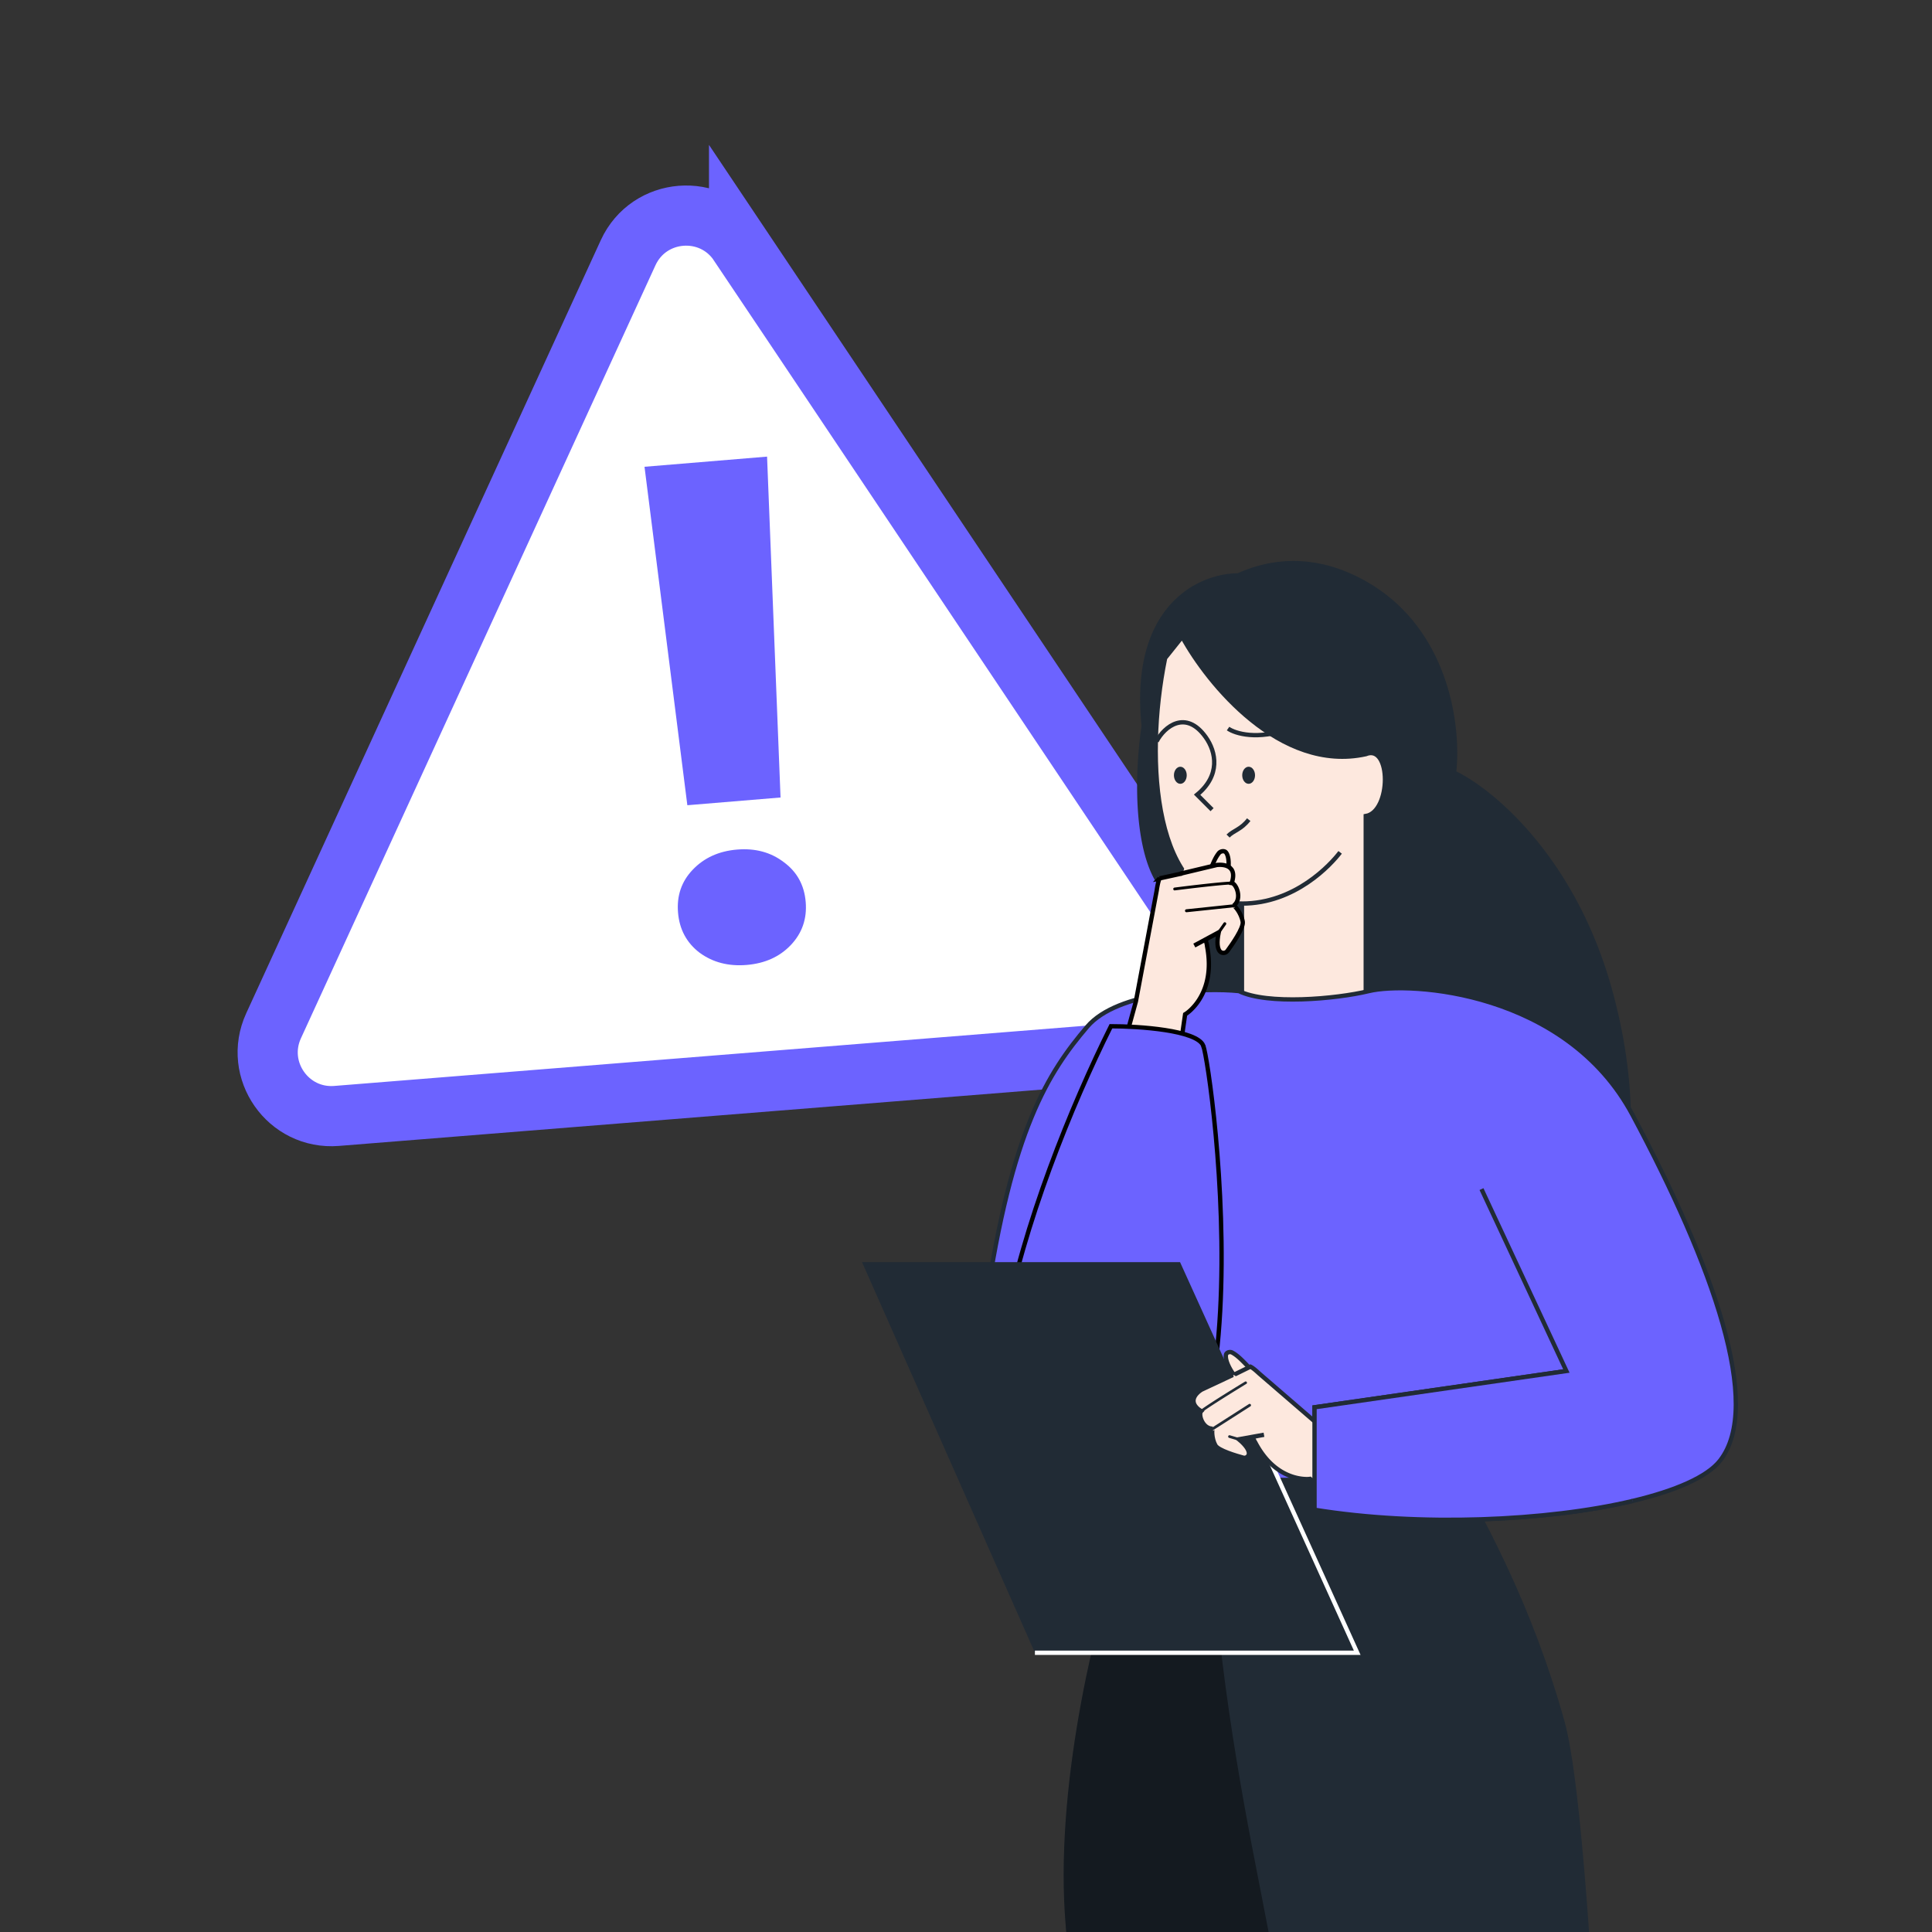 <?xml version="1.0" encoding="UTF-8"?> <svg xmlns="http://www.w3.org/2000/svg" width="446" height="446" fill="none"><rect width="100%" height="100%" fill="#333333" stroke="none"/><g clip-path="url(#a)"><path fill="#fff" stroke="#6C63FF" stroke-width="13.888" d="M170.611 56.299 279.834 219.43c6.255 9.343.151 21.966-11.057 22.864L77.712 257.61c-11.208.899-19.244-10.591-14.557-20.811l81.842-178.447c4.799-10.463 19.21-11.619 25.614-2.053Z"></path><path fill="#6C63FF" d="m180.187 184.102-21.514 1.783-9.888-78.131 28.291-2.345zm-23.665 26.559q-.484-5.832 3.386-9.882 3.942-4.136 10.246-4.658t10.795 2.914q4.563 3.351 5.046 9.183t-3.459 9.967q-3.869 4.05-10.174 4.572t-10.867-2.828q-4.49-3.437-4.973-9.268"></path><path fill="#212B35" fill-rule="evenodd" d="M335.661 178.374c1.215-10.416-1.46-33.891-21.887-44.467-10.758-5.57-20.41-4.495-27.966-1.06-6.792 3.088-11.889 8.084-14.572 11.876-3.393 5.311-5.899 13.79-7.208 22.835-2.444 16.886-.716 35.748 7.204 39.661-19.439 46.47 4.276 112.762 54.906 108.594s55.991-50.622 45.269-88.142c-8.577-30.016-27.405-45.371-35.746-49.297" clip-rule="evenodd"></path><path fill="#212B35" d="M271.236 144.723c2.683-3.792 7.78-8.788 14.572-11.876-8.441-.047-24.614 6.829-21.78 34.711 1.309-9.045 3.815-17.524 7.208-22.835"></path><path stroke="#212B35" d="M271.236 144.723c8.1 8.013 26.731 23.797 36.458 22.835 1.622-2.003 5.715-6.79 12.16-3.605 4.446 2.197 7.877 15.446-3.648 19.538m-44.97-38.768c2.683-3.792 7.78-8.788 14.572-11.876m-14.572 11.876c-3.393 5.311-5.899 13.79-7.208 22.835m52.178 15.933a19.8 19.8 0 0 1-3.648.893m3.648-.893 3.648 36.948h-29.182v-11.446m-4.864-76.146c7.556-3.435 17.208-4.51 27.966 1.06 20.427 10.576 23.102 34.051 21.887 44.467 8.341 3.926 27.169 19.281 35.746 49.297 10.722 37.52 5.361 83.973-45.269 88.142s-74.345-62.124-54.906-108.594m14.576-74.372c-8.441-.047-24.614 6.829-21.78 34.711m0 0c-2.444 16.886-.716 35.748 7.204 39.661m0 0c6.659 3.29 13.356 3.464 19.44 1.774m0 0c4.78-1.328 9.273-3.761 13.375-6.581"></path><path fill="#FDE8DE" d="M286.703 208.59c-20.201 0-22.664-32.52-17.737-56.663l3.941-4.927c5.913 10.84 22.665 31.435 42.374 27.099 5.913-2.463 5.913 13.304 0 14.289v47.794h-28.578V208.59"></path><path stroke="#212B35" d="M286.703 208.59c-20.201 0-22.664-32.52-17.737-56.663l3.941-4.927c5.913 10.84 22.665 31.435 42.374 27.099 5.913-2.463 5.913 13.304 0 14.289v47.794h-28.578V208.59Zm0 0c12.318 0 20.53-9.034 22.665-11.826"></path><path stroke="#212B35" d="M266.992 171.143c1.807-3.449 6.758-7.391 11.333-.985 2.463 3.449 3.449 8.869-1.971 13.303l3.449 3.449m3.695-18.723c1.642 1.15 6.799 2.759 14.289 0M283.498 193c1.268-1.287 3-1.5 4.768-3.787"></path><path fill="#212B35" d="M272.478 180.942c.817 0 1.478-.883 1.478-1.971s-.661-1.971-1.478-1.971c-.816 0-1.478.882-1.478 1.971s.662 1.971 1.478 1.971M288.244 180.942c.816 0 1.478-.883 1.478-1.971S289.06 177 288.244 177c-.817 0-1.478.882-1.478 1.971s.661 1.971 1.478 1.971"></path><path fill="#6C63FF" d="M315.999 228.791c-7.711 1.86-23.5 3.209-30 0-7.883-.821-28 0-35 8.209-9 10.554-17.513 23.818-23.426 64.221-4.73 32.322 50.096 45.001 75.881 47.301 24.27 3.935 53.777 2.631 73.412-2.022 9.864-2.338 17.236-5.522 20.202-9.311 9.914-12.669-1.56-44.943-20.202-79.82-15.274-28.578-51.367-30.869-60.867-28.578"></path><path stroke="#212B35" d="M303.454 348.522v-23.651l58.138-8.376m-58.138 32.027c-25.785-2.3-80.611-14.979-75.881-47.301 5.913-40.403 14.426-53.667 23.426-64.221 7-8.209 27.117-9.03 35-8.209 6.5 3.209 22.289 1.86 30 0 9.5-2.291 45.593 0 60.867 28.578 18.642 34.877 30.116 67.151 20.202 79.82-2.966 3.789-10.338 6.973-20.202 9.311-19.635 4.653-49.142 5.957-73.412 2.022Z"></path><path fill="#212B35" d="M245.808 441.645c-1.971-31.928 7.719-69.473 12.811-84.255l38.431-2.463 26.114 208.912-8.869 148.308h-32.519c-11.168-76.864-33.997-238.574-35.968-270.502"></path><path fill="#000" fill-opacity=".4" d="M245.808 441.645c-1.971-31.928 7.719-69.473 12.811-84.255l38.431-2.463 26.114 208.912-8.869 148.308h-32.519c-11.168-76.864-33.997-238.574-35.968-270.502"></path><path fill="#212B35" d="M361.167 397.371c-7.47-26.796-17.966-45.236-23.714-56.24h-57.156c-2.135 23.486 4.403 62.44 8.537 84.14 2.93 15.382 25.954 133.641 28.91 143.002 2.365 7.49 43.359 95.095 63.56 137.961 8.212-2.299 24.439-7.982 23.651-12.318-5.42-99.529-24.636-128.106-29.563-141.41-4.927-13.303-7.358-130.505-14.225-155.135"></path><path fill="#FDE8DE" stroke="#000" d="m271.723 220.934.437-1.046a360 360 0 0 0 6.408-16.647c.408-1.139.745-2.079 1.055-2.885.615-1.595 1.094-2.575 1.752-3.408l.001-.001c.276-.351.895-.583 1.402-.355.126.058.316.224.49.61.172.382.309.943.35 1.713.08 1.539-.232 3.846-1.337 7.055l-.01.028-.006.029c-.063.287-.288.787-.687 1.482a38 38 0 0 1-1.532 2.402c-1.236 1.813-2.828 3.958-4.404 6.016a328 328 0 0 1-3.919 5.007Z"></path><path fill="#FDE8DE" d="m273.464 201.508.659 4.219.009.056.021.053.464-.186-.464.186.001.001.003.007.009.024.038.094.143.359a325.21 325.21 0 0 1 2.065 5.308 134 134 0 0 1 1.549 4.274c.211.625.384 1.172.504 1.604.127.455.176.722.176.821v.048l.009.046c1.094 5.688-.156 9.595-1.647 12.071a12.5 12.5 0 0 1-2.187 2.712 10 10 0 0 1-.759.635q-.138.101-.21.149l-.051.034-.012.008h-.001l-.199.123-.034.232-.892 6.177-12.701-1.168 2.25-8.185.005-.02.004-.02 4.81-25.607.003-.014.024-.151c.061-.393.145-.924.262-1.441.066-.292.141-.57.225-.809q.081-.229.159-.374z"></path><path stroke="#000" d="m274.153 205.836-.021-.053-.009-.056-.659-4.219-5.765 1.266a3 3 0 0 0-.159.374 7 7 0 0 0-.225.809 22 22 0 0 0-.286 1.592l-.003.014-4.81 25.607-.004.02-.005.02-2.25 8.185 12.701 1.168.892-6.177.034-.232.199-.123h.001l.012-.008.051-.034q.072-.048.21-.149a10 10 0 0 0 .759-.635 12.5 12.5 0 0 0 2.187-2.712c1.491-2.476 2.741-6.383 1.647-12.071l-.009-.046v-.048c0-.099-.049-.366-.176-.821-.12-.432-.293-.979-.504-1.604-.421-1.247-.984-2.78-1.549-4.274a325 325 0 0 0-2.065-5.308l-.143-.359-.038-.094-.009-.024-.003-.007zm0 0 .464-.186z"></path><path fill="#FDE8DE" d="m273.382 200.518 7.529-.84s5.078-.751 3.433 4.166c1.055.126 2.503 3.666.447 5.24.179-.108 1.752 1.663 2.092 3.701.233 1.449-2.485 5.293-3.54 6.742-.448.608-1.395.608-1.824-.018-.43-.608-.68-1.824-.197-4.238-.125.071-5.615 3.004-5.615 3.004s-4.363-12.624-2.325-17.757"></path><path stroke="#000" d="m272.453 201.697 8.459-2.019s5.078-.751 3.433 4.166c1.055.126 2.504 3.666.447 5.24.179-.108 1.753 1.663 2.093 3.701.232 1.449-2.486 5.293-3.541 6.742-.447.608-1.395.608-1.824-.018-.429-.608-.679-1.824-.197-4.238-.125.071-5.614 3.004-5.614 3.004"></path><path fill="#000" d="M271.184 205.56a.36.36 0 0 1-.339-.286c-.018-.179.107-.357.286-.375.411-.054 10.317-1.324 13.179-1.377.178 0 .339.143.339.322a.34.34 0 0 1-.339.339c-2.826.054-13 1.359-13.108 1.359zM273.9 210.585a.333.333 0 0 1-.34-.304.34.34 0 0 1 .304-.375l10.89-1.144a.341.341 0 1 1 .072.679l-10.89 1.144zM281.305 215.628a.36.36 0 0 1-.197-.054.326.326 0 0 1-.09-.464l1.449-2.057a.326.326 0 0 1 .465-.089.327.327 0 0 1 .089.465l-1.448 2.074c-.054.089-.161.125-.268.125"></path><path fill="#6C63FF" stroke="#000" d="M277.758 241.356c-1.503-3.559-14.828-4.449-21.302-4.449-18.17 36.44-45.112 110.972-7.519 117.582 46.991 8.263 30.701-108.684 28.821-113.133Z"></path><path fill="#212B35" d="M238.91 381.534 199 291.366h73.415l40.895 90.168z"></path><path stroke="#fff" d="M238.91 381.534h74.4l-20.447-45.084"></path><path fill="#FDE8DE" stroke="#212B35" d="M296.305 326.075a300 300 0 0 0 4.902 2.649l-.549-.526a332 332 0 0 1-11.547-11.696c-.764-.81-1.394-1.479-1.954-2.046-1.106-1.119-1.868-1.766-2.726-2.225-.348-.188-.938-.155-1.267.209-.077.086-.174.286-.179.67-.004.379.085.898.334 1.56.497 1.323 1.607 3.152 3.721 5.452l.02.021.017.024c.155.215.525.55 1.117.99a35 35 0 0 0 2.177 1.462c1.711 1.075 3.845 2.299 5.934 3.456Z"></path><path fill="#FDE8DE" d="m283.828 317.868 1.927 3.381.029.05.016.054-.479.144.479-.144v.001l.001.001.001.006.007.023.027.089.103.341.373 1.224c.313 1.018.738 2.385 1.189 3.784s.926 2.828 1.339 3.967c.206.571.395 1.063.556 1.443.171.401.287.617.34.683l.029.037.023.043c2.474 4.716 5.611 6.806 8.098 7.729a11.4 11.4 0 0 0 3.122.694c.389.029.698.029.907.022q.158-.006.236-.013l.056-.005.012-.001h.001l.217-.027.167.143 3.791 3.229.845-.467a13.07 13.07 0 0 0 5.719-6.361l.677-1.605-4.722-3.526-.014-.011-.014-.011-18.173-15.681-.01-.009-.105-.096a20 20 0 0 0-1.014-.885 7 7 0 0 0-.623-.451 3 3 0 0 0-.308-.168z"></path><path stroke="#212B35" d="m285.8 321.353-.016-.054-.029-.05-1.927-3.381 4.825-2.373q.13.058.308.168c.196.122.408.279.623.451.38.304.744.637 1.014.885l.105.096.01.009 18.173 15.681.014.011.014.011 4.722 3.526-.677 1.605a13.07 13.07 0 0 1-5.719 6.361l-.845.467-3.791-3.229-.167-.143-.217.027h-.001l-.012.001-.056.005q-.078.007-.236.013a9 9 0 0 1-.907-.022 11.4 11.4 0 0 1-3.122-.694c-2.487-.923-5.624-3.013-8.098-7.729l-.023-.043-.029-.037c-.053-.066-.169-.282-.34-.683-.161-.38-.35-.872-.556-1.443a123 123 0 0 1-1.339-3.967 299 299 0 0 1-1.562-5.008l-.103-.341-.027-.089-.007-.023-.001-.006-.001-.001zm0 0-.479.144z"></path><path fill="#FDE8DE" d="m284.859 317.423-7.502 3.388s-4.089 2.376-.08 4.973c-.688.696.303 4.078 2.688 4.03-.191.026-.307 2.205.619 3.868.665 1.177 4.831 2.385 6.422 2.822.672.181 1.354-.363 1.304-1.06-.04-.685-.558-1.704-2.293-3.166.132-.02 5.77-1.061 5.77-1.061s-2.511-11.268-6.928-13.794"></path><path stroke="#212B35" d="m284.61 317.406-7.253 3.404s-4.09 2.376-.08 4.973c-.688.696.302 4.078 2.687 4.031-.19.025-.306 2.204.62 3.867.664 1.177 4.83 2.385 6.422 2.822.671.181 1.354-.363 1.304-1.06-.041-.685-.559-1.704-2.293-3.166.131-.02 5.77-1.061 5.77-1.061"></path><path fill="#212B35" d="M287.745 319.458a.33.33 0 0 0 .081-.401c-.09-.139-.283-.196-.422-.106-.327.198-8.192 4.974-10.283 6.578-.129.103-.163.299-.06.427a.313.313 0 0 0 .44.05c2.065-1.584 10.144-6.488 10.221-6.55zM288.673 324.64a.306.306 0 0 0 .07-.414.314.314 0 0 0-.435-.096l-8.501 5.431a.314.314 0 1 0 .339.531l8.501-5.431zM286.237 332.524a.33.33 0 0 0 .111-.151.3.3 0 0 0-.202-.386l-2.225-.65a.3.3 0 0 0-.386.203.3.3 0 0 0 .203.386l2.234.662c.09.034.188-.002.265-.064"></path><path fill="#6C63FF" d="M303.457 324.871v23.651c24.269 3.935 53.777 2.631 73.412-2.023l-15.274-30.004z"></path><path stroke="#212B35" d="M376.869 346.499c-19.635 4.654-49.143 5.958-73.412 2.023v-23.651l58.138-8.376-19.594-41.995"></path></g><defs><clipPath id="a"><path fill="#fff" d="M0 0h446v446H0z"></path></clipPath></defs></svg> 